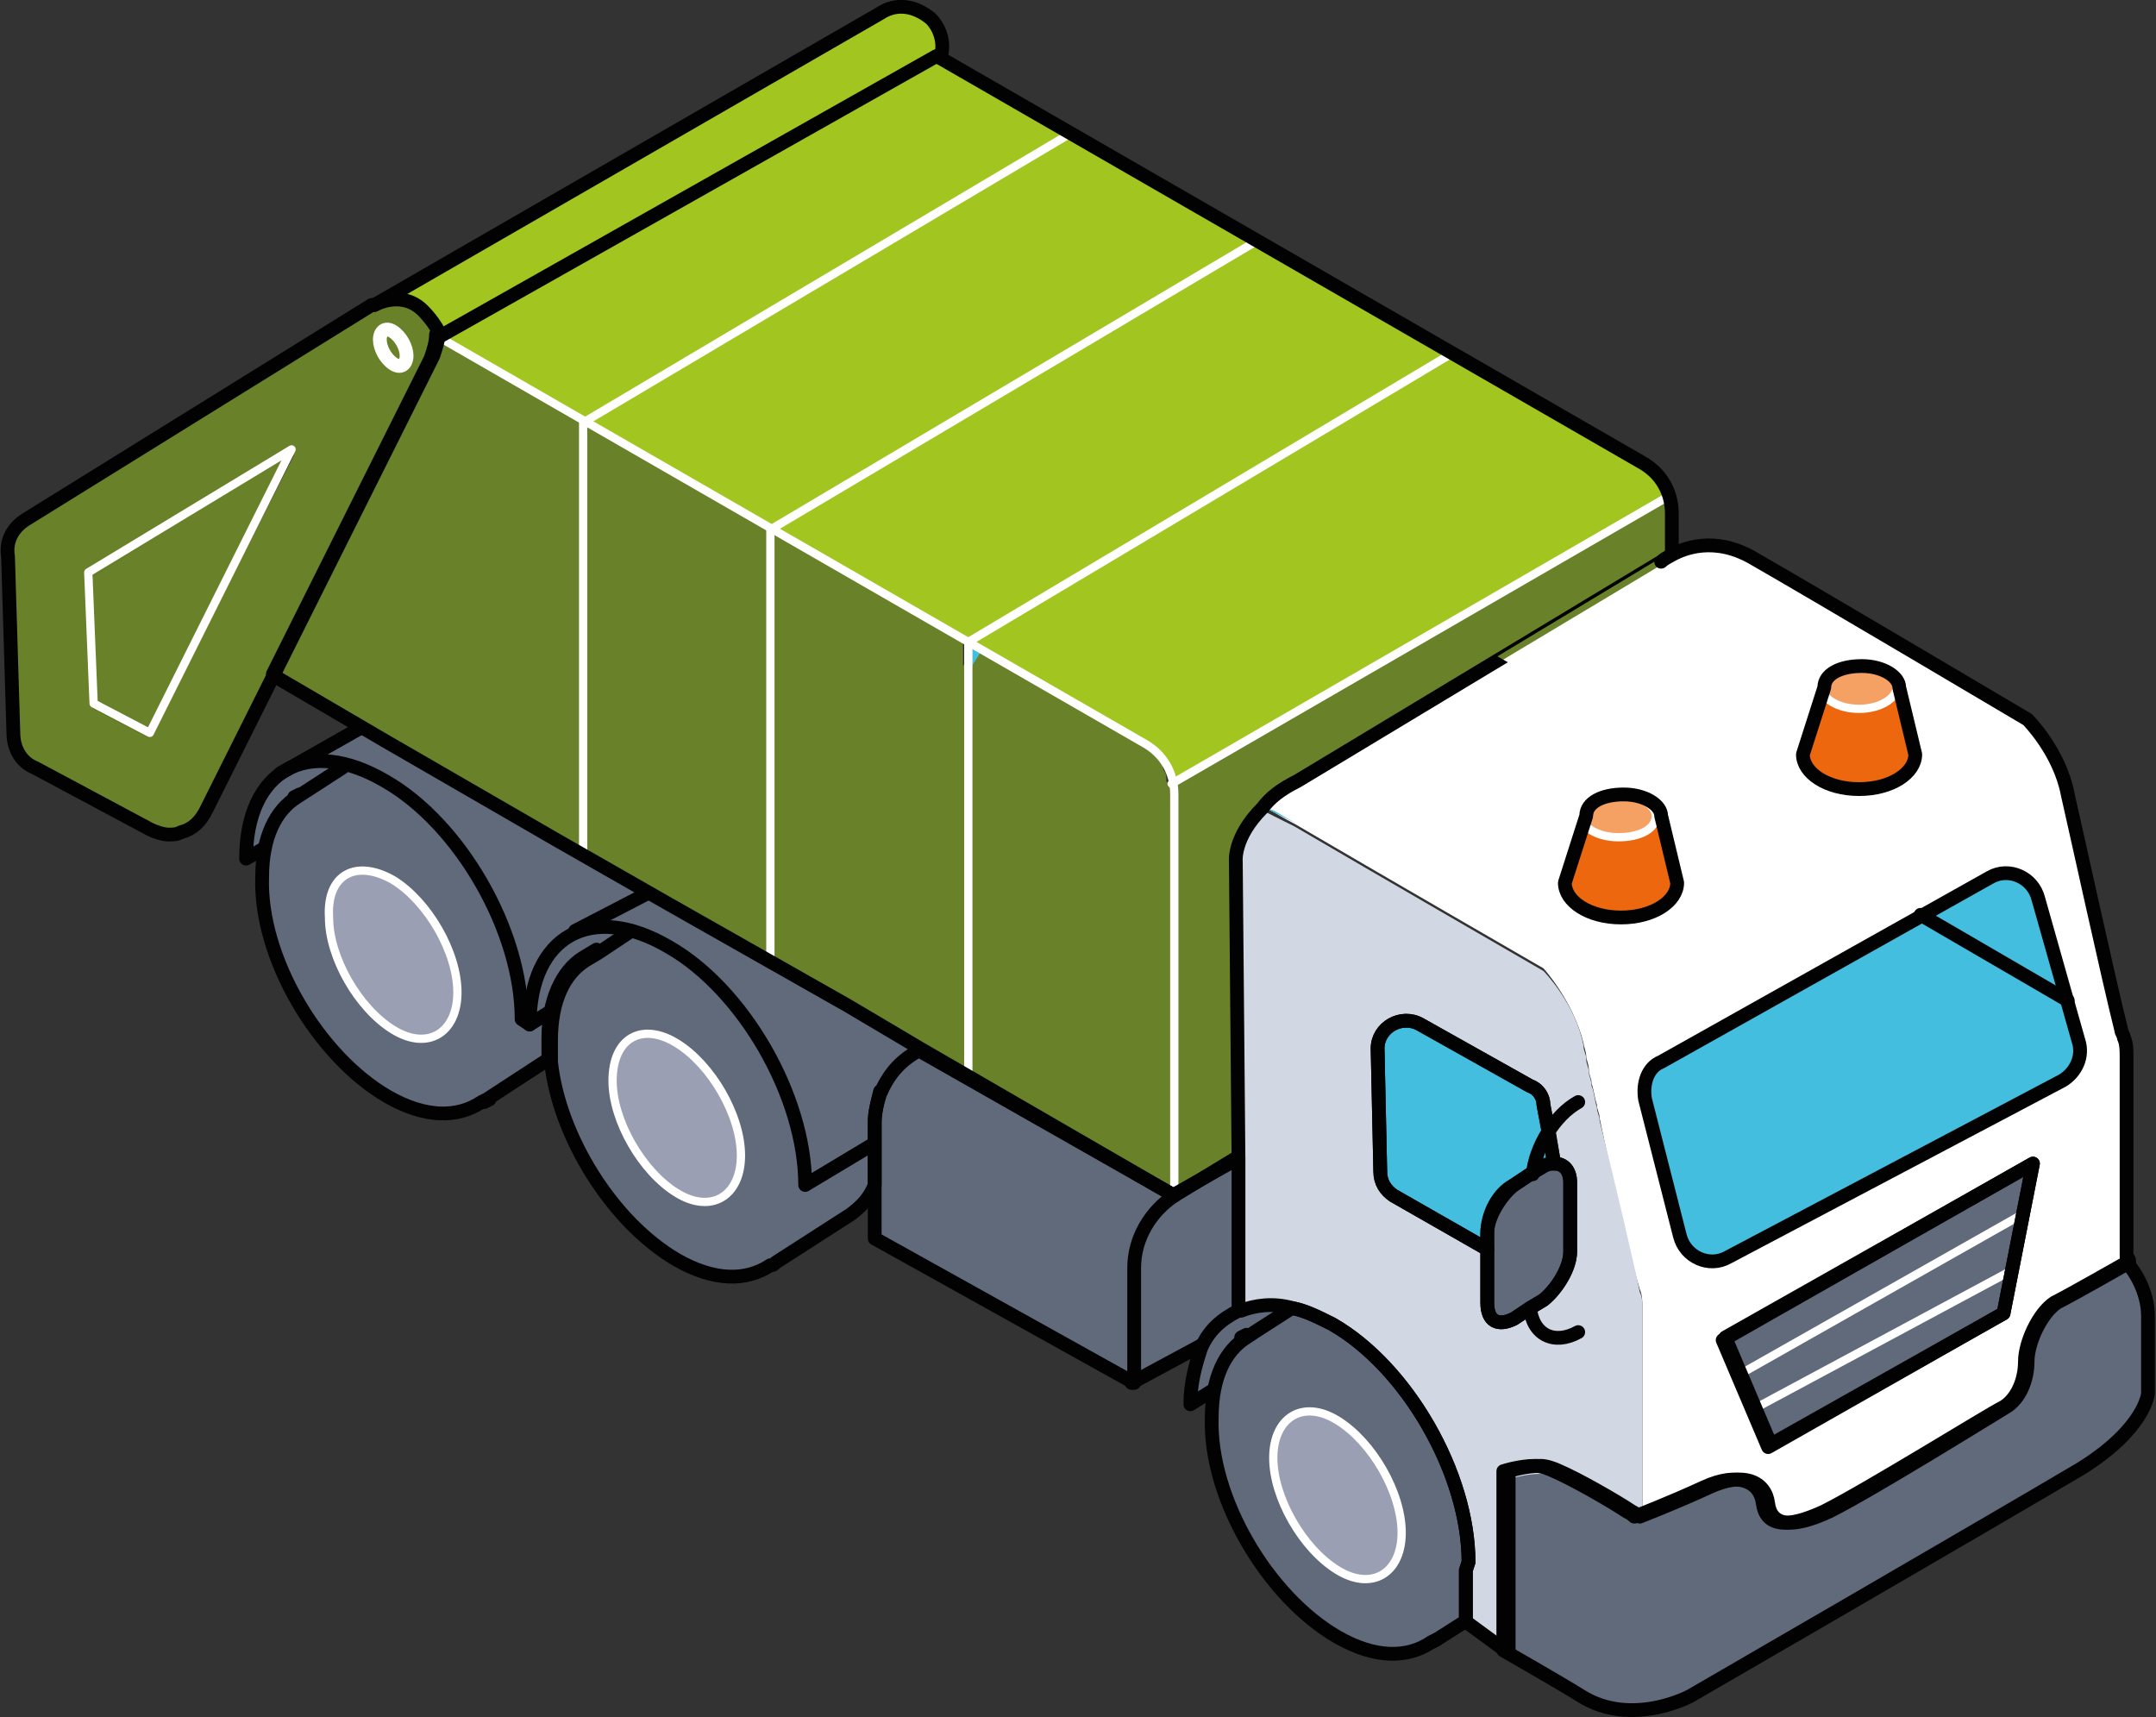 <?xml version="1.0" encoding="utf-8"?>
<!-- Generator: Adobe Illustrator 25.0.0, SVG Export Plug-In . SVG Version: 6.00 Build 0)  -->
<svg version="1.1" id="Calque_1" xmlns="http://www.w3.org/2000/svg" xmlns:xlink="http://www.w3.org/1999/xlink" x="0px" y="0px"
	 viewBox="0 0 80.6 64.2" style="enable-background:new 0 0 80.6 64.2;" xml:space="preserve">
<rect x="0" y="0" width="80.6" height="64.2" fill="#333333" stroke="none"/>
<style type="text/css">
	.st0{fill:#43BEDE;}
	.st1{fill:#616A7A;}
	.st2{fill:#9A9FB3;}
	.st3{fill:#69822A;}
	.st4{fill:#A2C61F;}
	.st5{fill:#FFFFFF;}
	.st6{fill:#EC670D;}
	.st7{fill:#D2D7E4;}
	.st8{fill:#F5A163;}
	.st9{fill:none;stroke:#FFFFFF;stroke-width:0.309;stroke-miterlimit:10;}
	.st10{fill:none;stroke:#FFFFFF;stroke-width:0.309;stroke-linecap:round;stroke-linejoin:round;}
	.st11{fill:none;stroke:#020203;stroke-width:0.515;stroke-linecap:round;stroke-linejoin:round;}
	.st12{fill:none;stroke:#FFFFFF;stroke-width:0.515;stroke-linecap:round;stroke-linejoin:round;}
</style>
<g>
	<g>
		<path class="st0" d="M62.7,33c0,0.7-0.9,1.3-2.1,1.3c-1.2,0-2.1-0.6-2.1-1.3l0.8-2.5c0,0.5,0.6,0.8,1.4,0.8c0.8,0,1.4-0.4,1.4-0.8
			L62.7,33z"/>
		<path class="st0" d="M71.6,28.2c0,0.7-0.9,1.3-2.1,1.3c-1.2,0-2.1-0.6-2.1-1.3l0.8-2.5c0,0.4,0.6,0.8,1.4,0.8
			c0.8,0,1.4-0.4,1.4-0.8L71.6,28.2z"/>
		<path class="st1" d="M22.3,35.5l-0.5,0.3l0,0c-0.1,0.1-0.2,0.2-0.4,0.3c-0.1,0.1-0.1,0.1-0.2,0.2c-0.2,0.2-0.4,0.5-0.5,0.8
			c0,0.1-0.1,0.2-0.1,0.3c-0.1,0.1-0.1,0.3-0.1,0.5l-0.1,0l-0.8,0.5c0-1.7,0.6-2.9,1.7-3.4c0,0,0,0,0,0c0.6-0.3,1.3-0.3,2-0.1
			L22.3,35.5z"/>
		<path class="st1" d="M54.7,60.6v-1.9l0.1-0.3c0-3.3-2.3-7.2-5.1-8.9c-0.5-0.3-1-0.5-1.5-0.6l-1.4,0.9L46.6,50l0,0
			c-0.5,0.3-0.9,0.8-1.1,1.4c0,0.1-0.1,0.1-0.1,0.2v0c-0.1,0.4-0.2,0.9-0.2,1.4c0,3,2.1,6.7,4.7,8.2c1.4,0.8,2.6,0.8,3.5,0.2
			l0.2-0.1L54.7,60.6L54.7,60.6z M50,58.8c-1.3-0.8-2.4-2.7-2.4-4.2c0-1.5,1.1-2.2,2.5-1.4c1.3,0.8,2.4,2.7,2.4,4.2
			C52.4,58.9,51.3,59.5,50,58.8"/>
		<path class="st2" d="M52.4,57.4c0,1.5-1.1,2.2-2.4,1.4c-1.3-0.8-2.4-2.7-2.4-4.2c0-1.5,1.1-2.2,2.5-1.4
			C51.4,54,52.5,55.8,52.4,57.4"/>
		<path class="st1" d="M32.6,42.8l-2.5,1.5c0-0.9-0.2-1.8-0.5-2.7c-0.5-1.6-1.5-3.3-2.6-4.5c-0.6-0.7-1.3-1.3-2-1.7
			c-0.5-0.3-1-0.5-1.4-0.6h0l-1.2,0.8l-0.5,0.3l0,0c-0.1,0.1-0.2,0.2-0.4,0.3c-0.1,0.1-0.1,0.1-0.2,0.2c-0.2,0.2-0.4,0.5-0.5,0.8
			c0,0.1-0.1,0.2-0.1,0.3c-0.1,0.1-0.1,0.3-0.1,0.5c0,0.2-0.1,0.4-0.1,0.5c0,0.2,0,0.4,0,0.5c0,0.3,0,0.5,0,0.8
			c0.3,2.8,2.3,6,4.7,7.4c1.4,0.8,2.6,0.8,3.5,0.2c0.1,0,0.1-0.1,0.2-0.1l2.8-1.8c0.4-0.2,0.7-0.6,0.9-1L32.6,42.8L32.6,42.8z
			 M25.3,44.6c-1.3-0.8-2.4-2.7-2.4-4.2c0-0.7,0.2-1.1,0.5-1.4c0.4-0.4,1.1-0.4,1.9,0c0.5,0.3,1,0.8,1.4,1.3c0.6,0.9,1,1.9,1,2.9
			C27.8,44.8,26.6,45.4,25.3,44.6"/>
		<path class="st2" d="M27.8,43.2c0,1.5-1.1,2.2-2.4,1.4c-1.3-0.8-2.4-2.7-2.4-4.2c0-0.7,0.2-1.1,0.5-1.4c0.4-0.4,1.1-0.4,1.9,0
			c0.5,0.3,1,0.8,1.4,1.3C27.4,41.2,27.8,42.3,27.8,43.2"/>
		<path class="st1" d="M12.9,28.7c-0.9-0.2-1.7-0.1-2.3,0.3c-0.9,0.6-1.4,1.7-1.4,3.2l0.7-0.5l0.1,0.1c0.2-1,0.6-1.7,1.2-2l0,0
			L12.9,28.7z"/>
		<path class="st1" d="M19.5,38.2L17,36.6c-0.2-1.4-1.2-2.9-2.4-3.6c-1.1-0.6-1.9-0.3-2.3,0.5L10,31.9c0.2-1,0.6-1.7,1.2-2l0,0
			l1.7-1.1c0,0,0,0,0,0h0c0.4,0.1,0.9,0.3,1.4,0.6c0.9,0.5,1.8,1.4,2.6,2.3C18.4,33.5,19.5,36,19.5,38.2"/>
		<path class="st1" d="M19.8,38.3l0.8-0.5l0.1,0c0,0.2-0.1,0.4-0.1,0.5c0,0.2,0,0.4,0,0.5c0,0.3,0,0.5,0,0.8l-2.3,1.5l-0.2,0.1
			c-0.9,0.6-2.1,0.6-3.5-0.2c-2.6-1.5-4.8-5.2-4.7-8.2c0-0.4,0-0.7,0.1-1l2.4,1.6c-0.1,0.2-0.2,0.5-0.2,0.9c0,1.5,1.1,3.4,2.4,4.2
			c1.4,0.8,2.4,0.2,2.5-1.4c0-0.2,0-0.4-0.1-0.6l2.4,1.6c0-2.2-1-4.7-2.5-6.6l4.6,3.3C20.5,35.4,19.8,36.6,19.8,38.3"/>
		<path class="st2" d="M17.1,37.2c0,1.5-1.1,2.2-2.5,1.4c-1.3-0.8-2.4-2.7-2.4-4.2c0-0.3,0.1-0.6,0.2-0.9c0.3-0.9,1.2-1.1,2.3-0.5
			c1.2,0.7,2.2,2.2,2.4,3.6C17.1,36.8,17.1,37,17.1,37.2"/>
		<path class="st0" d="M14.7,12.5c0.3,0.2,0.5,0.6,0.5,0.9c0,0.3-0.2,0.5-0.5,0.3c-0.3-0.2-0.5-0.6-0.5-0.9
			C14.2,12.4,14.4,12.3,14.7,12.5"/>
		<path class="st3" d="M15.8,11.7c-0.5-0.4-1.1-0.5-1.6-0.3c-0.1,0-0.1,0.1-0.2,0.1c0,0,0,0-0.1,0L1,19.4c-0.5,0.3-0.8,0.8-0.7,1.4
			l0.2,6.6c0,0.6,0.3,1.1,0.8,1.3l4.3,2.3c0.2,0.1,0.5,0.2,0.7,0.2c0.2,0,0.3,0,0.5-0.1c0.4-0.1,0.7-0.4,0.9-0.8l2.6-5.2l5.9-11.8
			c0.1-0.3,0.2-0.6,0.2-0.9C16.3,12.3,16.1,11.9,15.8,11.7 M5.6,27.6l-2.1-1.1l-0.1-4.9l7.6-4.6L5.6,27.6z"/>
		<polygon class="st3" points="10.9,17 5.6,27.6 3.5,26.5 3.4,21.6 		"/>
		<polygon class="st0" points="35,2.1 34.6,2.3 35,2.2 		"/>
		<path class="st4" d="M35.2,2.1L35,2.2l-0.1,0l-0.4,0.2l0,0l0,0L16.4,12.7h0l-0.1,0c0-0.4-0.2-0.7-0.5-1c-0.5-0.4-1.1-0.5-1.6-0.3
			l0,0L14,11.4L32.9,0.5c0.6-0.4,1.4-0.3,1.9,0.2C35.1,1.1,35.3,1.6,35.2,2.1"/>
		<path class="st1" d="M80.3,49.3v2.9c0,0-0.1,1.3-2.5,2.8c-3.2,1.9-14.6,8.5-14.6,8.5s-2.2,1.2-4.1,0c-0.8-0.5-2.9-1.7-2.9-1.7
			v-6.7c0,0,0.6-0.2,1.2-0.2c0.2,0,0.5,0.1,0.7,0.2c0.7,0.3,2.1,1.1,2.7,1.5c0.2,0.1,0.3,0.2,0.3,0.2s1.3-0.5,2.6-1.1
			c1.3-0.6,2.1-0.2,2.2,0.6c0.1,0.8,0.8,1,2.3,0.3c1.6-0.8,6.1-3.6,6.7-3.9c0.5-0.3,0.8-1,0.8-1.7s0.5-1.8,1.1-2.2
			c0.6-0.3,2.7-1.5,2.7-1.5l0,0C79.8,47.5,80.3,48.4,80.3,49.3"/>
		<path class="st5" d="M79.6,47.2C79.6,47.2,79.6,47.2,79.6,47.2c-0.1-0.1-0.1-0.2-0.1-0.2v-7.5c0-0.2,0-0.5-0.1-0.7
			c0-0.1-0.1-0.2-0.1-0.3c-0.5-2-1.7-7.5-2-8.8c-0.3-1.6-1.5-2.8-1.5-2.8s-8.1-4.8-10.2-6c-1.5-0.9-2.7-0.4-3.2-0.1c0,0,0,0,0,0
			c-0.1,0.1-0.2,0.2-0.2,0.2S51,27.8,48.5,29.2c-0.6,0.3-1,0.7-1.3,1l0.3,0.1c0.2,0.1,0.5,0.3,0.9,0.5h0c2.9,1.7,9.3,5.4,9.3,5.4
			s1.1,1.2,1.5,2.8c0,0.1,0.1,0.3,0.1,0.5c0,0.1,0.1,0.3,0.1,0.5c0,0.2,0.1,0.3,0.1,0.5c0.1,0.3,0.1,0.5,0.2,0.8
			c0,0.2,0.1,0.3,0.1,0.5c0.5,2.4,1.2,5.4,1.5,6.4c0.1,0.2,0.1,0.5,0.1,0.7v7.5L61,56.6c0.2,0.1,0.3,0.2,0.3,0.2s1.3-0.5,2.6-1.1
			c1.3-0.6,2.1-0.2,2.2,0.6c0.1,0.8,0.8,1,2.3,0.3c1.6-0.8,6.1-3.6,6.6-3.9c0.5-0.3,0.8-1,0.8-1.7c0-0.7,0.5-1.8,1.1-2.2
			C77.5,48.4,79.6,47.2,79.6,47.2L79.6,47.2L79.6,47.2z M68.1,25.7c0-0.5,0.6-0.8,1.4-0.8c0.8,0,1.4,0.4,1.4,0.8l0.7,2.5
			c0,0.7-0.9,1.3-2.1,1.3c-1.2,0-2.1-0.6-2.1-1.3L68.1,25.7z M58.5,33l0.8-2.5c0-0.4,0.6-0.8,1.4-0.8c0.8,0,1.4,0.4,1.4,0.8l0.8,2.5
			c0,0.7-0.9,1.3-2.1,1.3S58.5,33.7,58.5,33 M75.7,45.1l-0.8,4.1l-8.7,4.9l-1.7-4l10-5.7l1.6-0.9L75.7,45.1z M77.1,40.3l-5.2,2.8
			L64.6,47c-0.7,0.4-1.6,0-1.8-0.8l-1.2-4.8l-0.1-0.3c-0.1-0.6,0.1-1.1,0.6-1.4l1.6-0.9l8.1-4.6l2.6-1.5c0.7-0.4,1.6,0,1.8,0.8
			l1.1,3.9l0.4,1.5C77.9,39.4,77.6,40.1,77.1,40.3"/>
		<path class="st0" d="M48.5,30.8l-1.2-0.6l0.3,0.1C47.8,30.4,48.1,30.6,48.5,30.8"/>
		<path class="st6" d="M62.7,33c0,0.7-0.9,1.3-2.1,1.3c-1.2,0-2.1-0.6-2.1-1.3l0.8-2.5c0,0.5,0.6,0.8,1.4,0.8c0.8,0,1.4-0.4,1.4-0.8
			L62.7,33z"/>
		<path class="st6" d="M71.6,28.2c0,0.7-0.9,1.3-2.1,1.3c-1.2,0-2.1-0.6-2.1-1.3l0.8-2.5c0,0.4,0.6,0.8,1.4,0.8
			c0.8,0,1.4-0.4,1.4-0.8L71.6,28.2z"/>
		<polygon class="st1" points="76,43.6 75.7,45.1 74.9,49.2 66.1,54.1 64.4,50.1 74.4,44.5 		"/>
		<path class="st0" d="M77.1,40.3l-5.2,2.8L64.6,47c-0.7,0.4-1.6,0-1.8-0.8l-1.2-4.8l-0.1-0.3c-0.1-0.6,0.1-1.1,0.6-1.4l1.6-0.9
			l8.1-4.6l2.6-1.5c0.7-0.4,1.6,0,1.8,0.8l1.1,3.9l0.4,1.5C77.9,39.4,77.6,40.1,77.1,40.3"/>
		<path class="st0" d="M47.6,30.3l-0.3-0.1l1.2,0.6C48.1,30.6,47.8,30.4,47.6,30.3"/>
		<path class="st7" d="M61.3,48.3c-0.2-1-0.9-4-1.5-6.4c0-0.2-0.1-0.3-0.1-0.5c-0.1-0.3-0.1-0.6-0.2-0.8c0-0.2-0.1-0.4-0.1-0.5
			c0-0.2-0.1-0.3-0.1-0.5c0-0.2-0.1-0.3-0.1-0.5c-0.3-1.6-1.5-2.8-1.5-2.8s-6.4-3.7-9.3-5.4h0l-1.2-0.6c-1.1,1.1-1,2-1,2l0.1,11.2
			l0,5.5l0.1,0.1c0.5-0.2,1.2-0.3,1.9-0.1c0.5,0.1,0.9,0.3,1.5,0.6c2.8,1.6,5.1,5.6,5.1,8.9l-0.1,0.3v1.9l0.1,0.1l1.5,1.1v-6.6
			c0,0,0.6-0.2,1.2-0.2c0.2,0,0.5,0.1,0.7,0.2c0.7,0.3,2.1,1.1,2.7,1.5l0.4-0.1V49C61.4,48.7,61.4,48.5,61.3,48.3 M58.7,46.8v0.1
			c0,0.6-0.5,1.4-1,1.8L57.2,49l-0.6,0.4c-0.6,0.3-1,0.1-1-0.6v-2l-3.5-2c-0.3-0.2-0.5-0.5-0.5-0.9l-0.1-4.6c0-0.8,0.9-1.3,1.6-0.9
			l4.1,2.3c0.3,0.1,0.5,0.4,0.5,0.7l0.2,1.1l0.1,0.5v0l0.1,0.8c0.4,0,0.6,0.3,0.6,0.7L58.7,46.8L58.7,46.8z"/>
		<path class="st1" d="M46.9,49.8L46.6,50l0,0c-0.5,0.3-0.9,0.8-1.1,1.4c0,0.1-0.1,0.1-0.1,0.2v0L45.3,52l-0.8,0.5
			c0-0.8,0.2-1.5,0.4-2.1c0.3-0.7,0.8-1.1,1.4-1.4c0.5-0.2,1.2-0.3,1.9-0.1L46.9,49.8z"/>
		<path class="st1" d="M58.7,46.8L58.7,46.8v0.1c0,0.6-0.5,1.4-1,1.8L57.2,49l-0.6,0.3c-0.6,0.3-1,0.1-1-0.6v-2.6
			c0-0.6,0.5-1.4,1-1.8l0.6-0.4l0.5-0.3c0.2-0.1,0.3-0.1,0.4-0.1c0.4,0,0.6,0.3,0.6,0.7L58.7,46.8z"/>
		<path class="st0" d="M58.1,43.6c-0.1,0-0.3,0-0.4,0.1L57.2,44l-0.6,0.4c-0.6,0.3-1,1.1-1,1.8v0.6l-3.5-2c-0.3-0.2-0.5-0.5-0.5-0.9
			l-0.1-4.6c0-0.8,0.9-1.3,1.6-0.9l4.1,2.3c0.3,0.1,0.5,0.4,0.5,0.7l0.2,1.1l0.1,0.5v0L58.1,43.6z"/>
		<path class="st3" d="M43.9,29.7v15.1l-7.7-4.5l-1.8-1.1l-2.7-1.6L28.8,36l0,0L25,33.8l-0.8-0.5L21.8,32l-0.1,0l-1-0.6l-6.4-3.7
			l-0.9-0.5l-3.2-1.9l-0.1-0.1l5.9-11.8c0.1-0.3,0.2-0.6,0.2-0.9l0.1,0h0l5.5,3.1l6.9,4l0.9,0.5l6.4,3.7v1.1l0.5-0.8l6.1,3.5
			c0.5,0.3,0.8,0.7,0.9,1.2v0c0.1,0.1,0.1,0.2,0.1,0.4C43.8,29.5,43.9,29.6,43.9,29.7"/>
		<polygon class="st0" points="36.7,24.3 36.2,25.1 36.2,24 		"/>
		<path class="st4" d="M62.4,18.7L62.4,18.7l-2.7,1.5l-15.8,9.2h0c0-0.1,0-0.2-0.1-0.4v0c-0.2-0.5-0.5-0.9-0.9-1.2l-6.1-3.5L36.2,24
			l-6.4-3.7l-0.9-0.5l-6.9-4l-5.5-3.1L34.5,2.4l0,0l0,0L35,2.2l0.1,0.1L40,5l7,4l7.3,4.2h0l7,4C61.9,17.6,62.2,18.1,62.4,18.7"/>
		<polygon class="st0" points="35,2.2 34.6,2.3 35,2.1 		"/>
		<path class="st3" d="M62.5,20.8c-0.1,0.1-0.2,0.2-0.2,0.2S51,27.8,48.5,29.2c-0.6,0.3-1,0.7-1.3,1c-1.1,1.1-1,2-1,2l0.1,11.2
			l-2.2,1.2l-0.1,0l-0.1,0.1c0,0,0,0,0,0V29.7c0-0.1,0-0.2,0-0.3h0l15.8-9.2l2.6-1.5l0.1,0c0,0.2,0.1,0.3,0.1,0.5L62.5,20.8
			L62.5,20.8z"/>
		<path class="st1" d="M43.9,44.8c-0.9,0.6-1.5,1.6-1.5,2.7v4.3l-9.7-5.4V42c0-0.4,0.1-0.8,0.2-1.1v0c0.3-0.6,0.7-1.2,1.4-1.6l0.1,0
			l1.8,1L43.9,44.8z"/>
		<path class="st1" d="M46.3,49c-0.6,0.2-1.1,0.7-1.4,1.4l-0.1,0l-2.6,1.4v-4.3c0-1.1,0.6-2.1,1.5-2.7c0,0,0,0,0,0l0.1-0.1l0.1,0
			l2.2-1.2l0,5.5L46.3,49z"/>
		<polygon class="st0" points="36.7,24.3 36.2,25.1 36.2,24 		"/>
		<path class="st1" d="M34.3,39.3L34.3,39.3c-0.7,0.4-1.2,1-1.4,1.6v0c-0.1,0.4-0.2,0.7-0.2,1.1v0.8h0l-2.5,1.5
			c0-0.9-0.2-1.8-0.5-2.7c-0.5-1.6-1.5-3.3-2.6-4.5c-0.6-0.7-1.3-1.3-2-1.7c-0.5-0.3-1-0.5-1.4-0.6h0c-0.8-0.2-1.5-0.1-2,0.1l0,0
			l2.7-1.5l0,0l0.8,0.5l3.8,2.2v0l0,0l2.8,1.6L34.3,39.3z"/>
		<polygon class="st0" points="28.8,36 28.8,36.1 28.8,36 		"/>
		<polygon class="st0" points="36.7,24.3 36.2,25.1 36.2,24 		"/>
		<path class="st1" d="M24.2,33.4l-2.7,1.5l0,0c0,0,0,0,0,0l-4.6-3.3c-0.8-1-1.6-1.8-2.6-2.3c-0.5-0.3-1-0.5-1.4-0.6h0c0,0,0,0,0,0
			c-0.9-0.2-1.7-0.1-2.3,0.3l0,0l3-1.8l0,0l0.9,0.5l6.4,3.7l1,0.6v0.1l0.1-0.1L24.2,33.4L24.2,33.4z"/>
		<polygon class="st0" points="21.8,32 21.8,32.1 21.8,32 		"/>
		<path class="st8" d="M61.9,30.5c0,0.5-0.6,0.8-1.4,0.8c-0.8,0-1.4-0.4-1.4-0.8c0-0.4,0.6-0.8,1.4-0.8
			C61.3,29.7,61.9,30.1,61.9,30.5"/>
		<path class="st9" d="M61.9,30.5c0,0.5-0.6,0.8-1.4,0.8c-0.8,0-1.4-0.4-1.4-0.8c0-0.4,0.6-0.8,1.4-0.8
			C61.3,29.7,61.9,30.1,61.9,30.5z"/>
		<path class="st8" d="M70.9,25.7c0,0.4-0.6,0.8-1.4,0.8c-0.8,0-1.4-0.4-1.4-0.8c0-0.5,0.6-0.8,1.4-0.8
			C70.3,24.9,70.9,25.3,70.9,25.7"/>
		<path class="st9" d="M70.9,25.7c0,0.4-0.6,0.8-1.4,0.8c-0.8,0-1.4-0.4-1.4-0.8c0-0.5,0.6-0.8,1.4-0.8
			C70.3,24.9,70.9,25.3,70.9,25.7z"/>
		<line class="st10" x1="65" y1="51.4" x2="75.6" y2="45.4"/>
		<line class="st10" x1="65.7" y1="52.6" x2="75.2" y2="47.5"/>
		<polyline class="st10" points="36.2,40.2 36.2,24 54.3,13.2 		"/>
		<polyline class="st10" points="28.8,36 28.8,19.8 47,9 		"/>
		<polyline class="st10" points="21.8,32 21.8,15.8 40,5 		"/>
		<line class="st10" x1="43.8" y1="29.3" x2="62.3" y2="18.6"/>
		<path class="st10" d="M16.4,12.6l26.4,15.2c0.7,0.4,1.1,1.1,1.1,1.9v15.1"/>
		<path class="st11" d="M43.9,44.7l-9.5-5.5l-2.7-1.6L25,33.8l-4.2-2.4l-6.4-3.7l-4.1-2.4l-0.1-0.1l5.9-11.8
			c0.1-0.3,0.2-0.6,0.2-0.9l0.1,0"/>
		<path class="st11" d="M62.7,33c0,0.7-0.9,1.3-2.1,1.3c-1.2,0-2.1-0.6-2.1-1.3l0.8-2.5c0-0.5,0.6-0.8,1.4-0.8
			c0.8,0,1.4,0.4,1.4,0.8L62.7,33z"/>
		<path class="st11" d="M71.6,28.2c0,0.7-0.9,1.3-2.1,1.3c-1.2,0-2.1-0.6-2.1-1.3l0.8-2.5c0-0.5,0.6-0.8,1.4-0.8
			c0.8,0,1.4,0.4,1.4,0.8L71.6,28.2z"/>
		<path class="st11" d="M20.6,37.8l-0.8,0.5c0-3.3,2.3-4.6,5.2-2.9c2.8,1.6,5.1,5.6,5.1,8.9l2.5-1.5"/>
		<path class="st11" d="M45.3,52l-0.8,0.5c0-0.8,0.2-1.5,0.4-2.1c0.3-0.7,0.8-1.1,1.4-1.4"/>
		<path class="st11" d="M46.6,49.9l-0.2,0.1 M53.7,61.3l-0.2,0.1"/>
		<path class="st11" d="M54.8,60.6l-1.1,0.7l-0.2,0.1c-0.9,0.6-2.1,0.6-3.5-0.2c-2.6-1.5-4.8-5.2-4.7-8.2c0-1.5,0.5-2.5,1.3-3l0,0
			l0.3-0.2l1.4-0.9c0.5,0.1,0.9,0.3,1.5,0.6c2.8,1.6,5.1,5.6,5.1,8.9l-0.1,0.3L54.8,60.6L54.8,60.6z"/>
		<path class="st10" d="M50,53.1c1.3,0.8,2.4,2.7,2.4,4.2c0,1.5-1.1,2.2-2.4,1.4c-1.3-0.8-2.4-2.7-2.4-4.2
			C47.6,53,48.7,52.3,50,53.1z"/>
		<line class="st11" x1="21.9" y1="35.8" x2="21.7" y2="35.9"/>
		<path class="st11" d="M32.9,40.8L32.9,40.8c-0.1,0.4-0.2,0.8-0.2,1.1v2.4c-0.2,0.5-0.5,0.8-0.9,1.1L29,47.2
			c-0.1,0.1-0.1,0.1-0.2,0.1c-0.9,0.6-2.1,0.6-3.5-0.2c-2.4-1.4-4.4-4.6-4.7-7.4c0-0.3,0-0.5,0-0.8c0-1.5,0.5-2.5,1.3-3l0,0l0.5-0.3
			l1.2-0.8"/>
		<path class="st10" d="M25.3,39c1.3,0.8,2.4,2.7,2.4,4.2c0,1.5-1.1,2.2-2.4,1.4c-1.3-0.8-2.4-2.7-2.4-4.2
			C22.9,38.8,24,38.2,25.3,39z"/>
		<path class="st11" d="M9.9,31.7l-0.7,0.4c0-3.3,2.3-4.6,5.2-2.9c2.8,1.6,5.1,5.6,5.1,8.9l0.3,0.2"/>
		<path class="st11" d="M11.2,29.7L11,29.8 M18.3,41.1l-0.2,0.1"/>
		<path class="st11" d="M22.3,35.5l-0.5,0.3l0,0c-0.8,0.5-1.3,1.6-1.3,3c0,0.3,0,0.5,0,0.8l-2.3,1.5l-0.2,0.1
			c-0.9,0.6-2.1,0.6-3.5-0.2c-2.6-1.5-4.8-5.2-4.7-8.2c0-1.5,0.5-2.5,1.3-3l0,0l1.7-1.1h0"/>
		<path class="st10" d="M14.7,32.9c1.3,0.8,2.4,2.7,2.4,4.2c0,1.5-1.1,2.2-2.4,1.4c-1.3-0.8-2.4-2.7-2.4-4.2
			C12.2,32.7,13.3,32.1,14.7,32.9z"/>
		<path class="st12" d="M14.7,12.4c0.3,0.2,0.5,0.6,0.5,0.9c0,0.3-0.2,0.5-0.5,0.3c-0.3-0.2-0.5-0.6-0.5-0.9
			C14.2,12.4,14.4,12.2,14.7,12.4z"/>
		<path class="st11" d="M59,49.8c-0.9,0.5-1.7,0.1-1.8-0.9 M59,41.2c-0.9,0.5-1.6,1.7-1.7,2.7"/>
		<path class="st11" d="M58.7,46.7L58.7,46.7v0.1c0,0.6-0.5,1.4-1,1.8l-0.5,0.3l-0.6,0.4c-0.6,0.3-1,0.1-1-0.6v-2.6
			c0-0.6,0.5-1.4,1-1.8l0.6-0.4l0.5-0.3c0.2-0.1,0.3-0.1,0.4-0.1c0.4,0,0.6,0.3,0.6,0.7L58.7,46.7z"/>
		<path class="st11" d="M15.8,11.6c-0.5-0.5-1.2-0.5-1.8-0.2c0,0,0,0-0.1,0L1,19.4c-0.5,0.3-0.8,0.8-0.7,1.4l0.2,6.6
			c0,0.6,0.3,1.1,0.8,1.3l4.3,2.3c0.2,0.1,0.5,0.2,0.7,0.2c0.2,0,0.3,0,0.5-0.1c0.4-0.1,0.7-0.4,0.9-0.8l2.6-5.2l5.9-11.8
			c0.1-0.3,0.2-0.6,0.2-0.9C16.3,12.2,16.1,11.9,15.8,11.6z"/>
		<path class="st11" d="M14,11.4L32.9,0.5c0.6-0.4,1.3-0.3,1.9,0.2C35.1,1,35.3,1.5,35.2,2"/>
		<path class="st11" d="M80.3,49.2v2.9c0,0-0.1,1.3-2.5,2.8c-3.2,1.9-14.6,8.5-14.6,8.5s-2.2,1.2-4.1,0c-0.8-0.5-2.9-1.7-2.9-1.7V55
			c0,0,0.6-0.2,1.2-0.2c0.2,0,0.5,0.1,0.7,0.2c0.7,0.3,2.1,1.1,2.7,1.5c0.2,0.1,0.3,0.2,0.3,0.2s1.3-0.5,2.6-1.1
			c1.3-0.6,2.1-0.2,2.2,0.6c0.1,0.8,0.8,1,2.3,0.3c1.6-0.8,6.1-3.6,6.7-3.9c0.5-0.3,0.8-1,0.8-1.7c0-0.7,0.5-1.8,1.1-2.2
			c0.6-0.3,2.7-1.5,2.7-1.5l0,0C79.8,47.5,80.3,48.3,80.3,49.2z"/>
		<path class="st11" d="M79.5,47v-7.5c0-0.2,0-0.5-0.1-0.7c0-0.1-0.1-0.2-0.1-0.3c-0.5-2-1.7-7.5-2-8.8c-0.3-1.6-1.5-2.8-1.5-2.8
			s-8.1-4.8-10.2-6c-1.5-0.9-2.7-0.4-3.2-0.1c-0.2,0.1-0.3,0.2-0.3,0.2S51,27.7,48.5,29.2c-0.6,0.3-1,0.6-1.3,1c-1.1,1.1-1,2-1,2
			l0.1,11.2l0,5.5l0.1,0.1c0.5-0.2,1.2-0.3,1.9-0.1c0.5,0.1,0.9,0.3,1.5,0.6c2.8,1.6,5.1,5.6,5.1,8.9l-0.1,0.3v1.9l0.1,0.1l1.5,1.1
			V55c0,0,0.6-0.2,1.2-0.2c0.2,0,0.5,0.1,0.7,0.2c0.7,0.3,2.1,1.1,2.7,1.5c0.2,0.1,0.3,0.2,0.3,0.2s1.3-0.5,2.6-1.1
			c1.3-0.6,2.1-0.2,2.2,0.6c0.1,0.8,0.8,1,2.3,0.3c1.6-0.8,6.1-3.6,6.6-3.9c0.5-0.3,0.8-1,0.8-1.7c0-0.7,0.5-1.8,1.1-2.2
			c0.6-0.3,2.7-1.5,2.7-1.5l0,0C79.6,47,79.5,47,79.5,47z M58.7,46.7v0.1c0,0.6-0.5,1.4-1,1.8l-0.5,0.3l-0.6,0.4
			c-0.6,0.3-1,0.1-1-0.6v-2l-3.5-2c-0.3-0.2-0.5-0.5-0.5-0.9l-0.1-4.6c0-0.8,0.9-1.3,1.6-0.9l4.1,2.3c0.3,0.1,0.5,0.4,0.5,0.7l0.2,1
			l0.2,1.2c0.4,0,0.6,0.3,0.6,0.7L58.7,46.7L58.7,46.7z M74.9,49.1l-8.7,4.9l-1.7-4L76,43.5L74.9,49.1z"/>
		<polygon class="st11" points="76,43.5 74.9,49.1 66.1,54.1 64.4,50.1 		"/>
		<path class="st11" d="M62.1,39.7l12.3-6.9c0.7-0.4,1.6,0,1.8,0.8l1.5,5.3c0.2,0.6-0.1,1.2-0.6,1.5L64.6,47c-0.7,0.4-1.6,0-1.8-0.8
			l-1.3-5.1C61.4,40.5,61.6,39.9,62.1,39.7z"/>
		<path class="st11" d="M58.1,43.5c-0.1,0-0.3,0-0.4,0.1l-0.5,0.3l-0.6,0.4c-0.6,0.3-1,1.1-1,1.8v0.6l-3.5-2
			c-0.3-0.2-0.5-0.5-0.5-0.9l-0.1-4.6c0-0.8,0.9-1.3,1.6-0.9l4.1,2.3c0.3,0.1,0.5,0.4,0.5,0.7l0.2,1.1L58.1,43.5z"/>
		<path class="st11" d="M16.4,12.6L35,2.1l0.2,0.1l26.2,15.1c0.7,0.4,1.1,1.1,1.1,1.9v1.5"/>
		<line class="st11" x1="43.9" y1="44.7" x2="46.2" y2="43.3"/>
		<path class="st11" d="M43.9,44.7c-0.9,0.6-1.5,1.6-1.5,2.7v4.3l-9.7-5.4v-4.3c0-0.4,0.1-0.8,0.2-1.1v0c0.3-0.7,0.7-1.2,1.4-1.6
			l0.1,0L43.9,44.7z"/>
		<path class="st11" d="M46.3,43.3L46.3,43.3L44,44.6l-0.1,0.1c0,0,0,0,0,0"/>
		<line class="st11" x1="42.3" y1="51.7" x2="44.9" y2="50.3"/>
		<line class="st11" x1="10.5" y1="28.9" x2="13.5" y2="27.2"/>
		<line class="st11" x1="21.5" y1="34.8" x2="24.2" y2="33.4"/>
		<line class="st11" x1="71.8" y1="34.2" x2="77.3" y2="37.4"/>
		<polygon class="st10" points="5.6,27.4 3.5,26.3 3.3,21.4 10.9,16.8 		"/>
	</g>
</g>
</svg>
